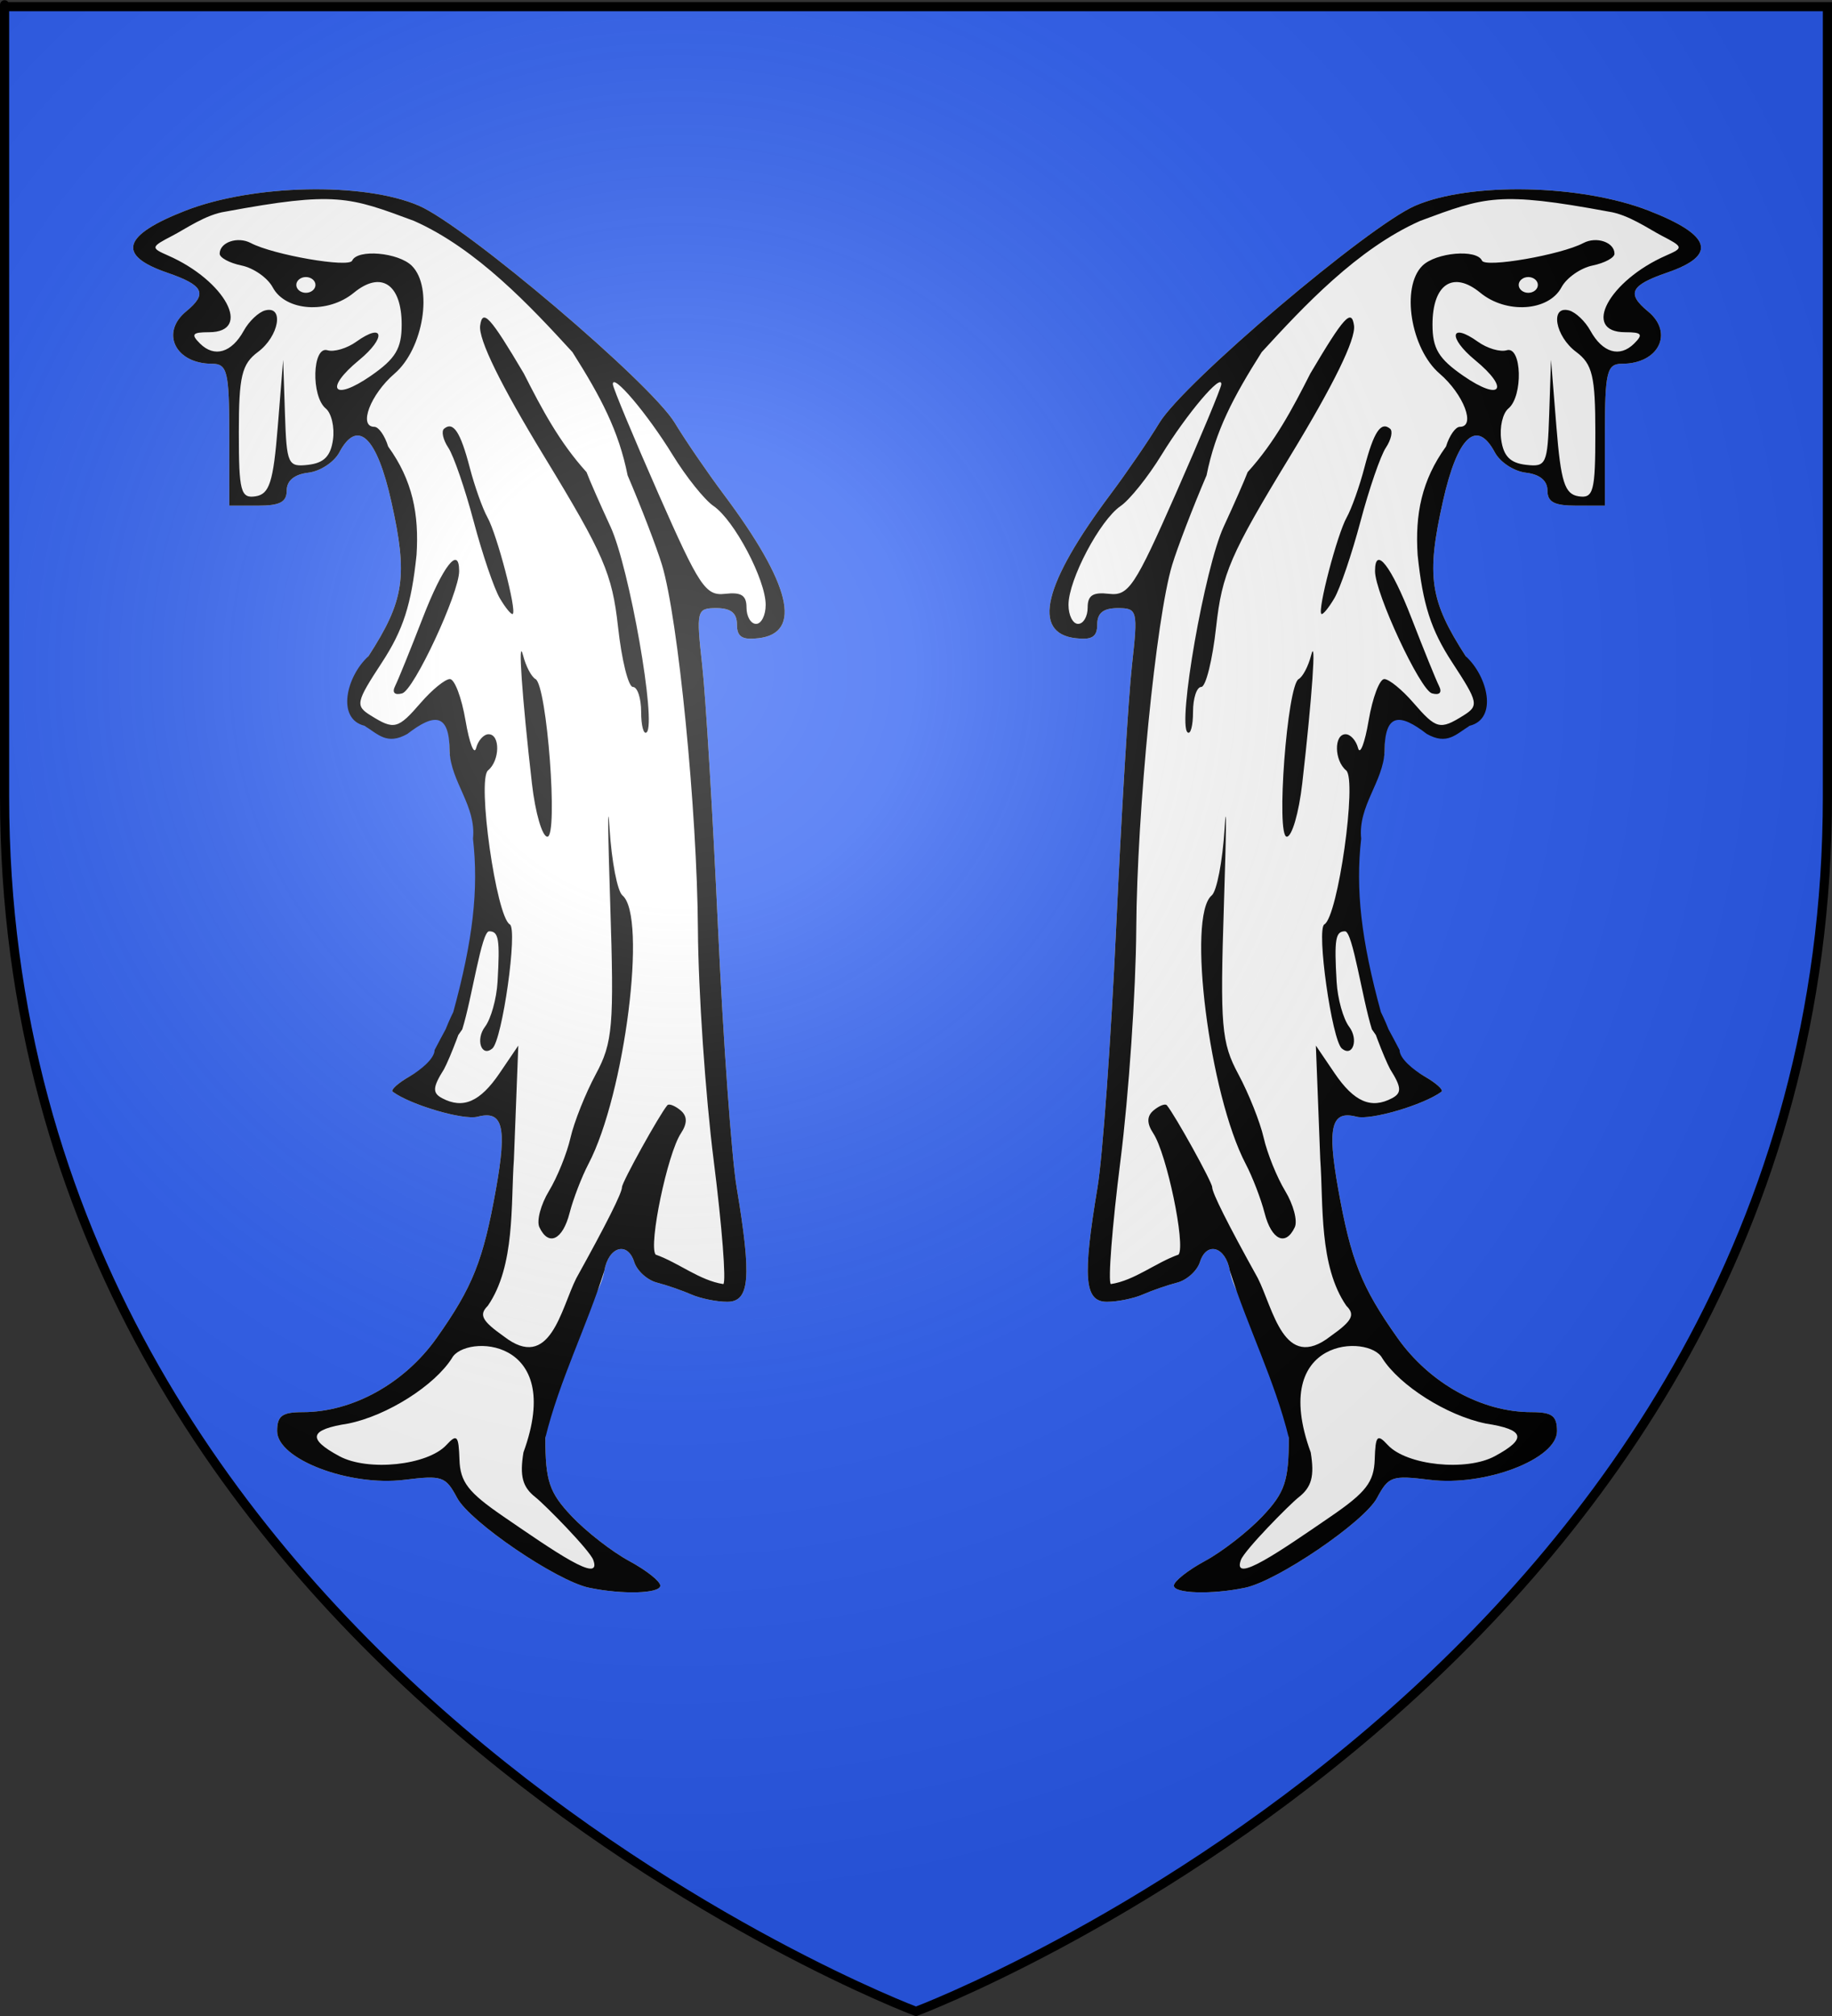 <?xml version="1.0" encoding="UTF-8" standalone="no"?>
<svg
   xmlns:dc="http://purl.org/dc/elements/1.1/"
   xmlns:cc="http://creativecommons.org/ns#"
   xmlns:rdf="http://www.w3.org/1999/02/22-rdf-syntax-ns#"
   xmlns:svg="http://www.w3.org/2000/svg"
   xmlns="http://www.w3.org/2000/svg"
   xmlns:xlink="http://www.w3.org/1999/xlink"
   xmlns:sodipodi="http://sodipodi.sourceforge.net/DTD/sodipodi-0.dtd"
   xmlns:inkscape="http://www.inkscape.org/namespaces/inkscape"
   height="660"
   width="600"
   version="1.0"
   id="svg2"
   sodipodi:version="0.32"
   inkscape:version="0.48.1 r9760"
   sodipodi:docname="Blason ville fr Saulnot. 70svg"
   inkscape:export-filename="/Users/olivier/Desktop/Blason Rouge/Blason_Vide_3D.png"
   inkscape:export-xdpi="144"
   inkscape:export-ydpi="144"
   inkscape:output_extension="org.inkscape.output.svg.inkscape">
  <rect width="100%" height="100%" fill="#333333" stroke="none"/>
  <sodipodi:namedview
     inkscape:window-height="645"
     inkscape:window-width="858"
     inkscape:pageshadow="2"
     inkscape:pageopacity="0.0"
     guidetolerance="10.0"
     gridtolerance="10.0"
     objecttolerance="10.0"
     borderopacity="1.0"
     bordercolor="#666666"
     pagecolor="#ffffff"
     id="base"
     showgrid="false"
     height="660px"
     inkscape:zoom="0.64763324"
     inkscape:cx="299.99999"
     inkscape:cy="329.66161"
     inkscape:window-x="133"
     inkscape:window-y="0"
     inkscape:current-layer="g2402"
     showguides="true"
     inkscape:guide-bbox="true"
     inkscape:window-maximized="0">
    <sodipodi:guide
       orientation="1,0"
       position="300,305.917"
       id="guide3626" />
  </sodipodi:namedview>
  <desc
     id="desc4">Flag of Canton of Valais (Wallis)</desc>
  <defs
     id="defs6">
    <linearGradient
       id="linearGradient2893">
      <stop
         style="stop-color:white;stop-opacity:0.314;"
         offset="0"
         id="stop2895" />
      <stop
         id="stop2897"
         offset="0.19"
         style="stop-color:white;stop-opacity:0.251;" />
      <stop
         style="stop-color:#6b6b6b;stop-opacity:0.125;"
         offset="0.6"
         id="stop2901" />
      <stop
         style="stop-color:black;stop-opacity:0.125;"
         offset="1"
         id="stop2899" />
    </linearGradient>
    <radialGradient
       inkscape:collect="always"
       xlink:href="#linearGradient2893"
       id="radialGradient3163"
       gradientUnits="userSpaceOnUse"
       gradientTransform="matrix(1.353,0,0,1.349,-77.629,-85.747)"
       cx="221.445"
       cy="226.331"
       fx="221.445"
       fy="226.331"
       r="300" />
  </defs>
  <g
     inkscape:groupmode="layer"
     id="layer3"
     inkscape:label="Fond écu"
     style="display:inline">
    <path
       id="path2855"
       style="fill:#2b5df2;fill-opacity:1;fill-rule:evenodd;stroke:none;stroke-width:1px;stroke-linecap:butt;stroke-linejoin:miter;stroke-opacity:1"
       d="M 300,658.5 C 300,658.5 598.5,546.18 598.5,260.728 C 598.5,-24.723 598.5,2.176 598.5,2.176 L 1.5,2.176 L 1.5,260.728 C 1.5,546.18 300,658.5 300,658.5 z "
       sodipodi:nodetypes="cccccc" />
    <g
       id="g3040"
       transform="matrix(1.426,0,0,1.173,-125.085,-51.117)">
      <g
         style="display:inline"
         inkscape:label="Fond écu"
         id="g3042" />
      <g
         inkscape:label="Meubles"
         id="g3044">
        <g
           transform="matrix(0.175,0,0,0.175,127.929,235.104)"
           style="fill:#000000;stroke:none"
           id="g5048" />
        <g
           id="g2402"
           transform="matrix(2.2,0,0,2.2,85.96,80.235)">
          <path
             sodipodi:nodetypes="csssssssssccscccccsssscccssssssssssssssssssccsssc"
             style="fill:#ffffff;fill-opacity:1"
             d="M 62.294,184.76 C 58.909,183.898 49.874,176.428 48.528,173.378 C 47.312,170.622 46.972,170.48 43.02,171.071 C 37.246,171.935 29.732,168.443 29.732,164.896 C 29.732,162.947 30.246,162.485 32.416,162.485 C 37.617,162.485 43.03,158.835 46.39,153.062 C 50.151,146.601 51.249,143.245 52.584,134.13 C 53.736,126.267 53.295,124.172 50.664,125.007 C 49.172,125.481 43.648,123.505 41.792,121.835 C 41.551,121.618 42.338,120.749 43.542,119.906 C 44.747,119.062 46.418,117.872 46.418,116.803 C 50.314,106.525 53.275,94.031 50.119,82.699 C 49.492,82.49 47.732,80.631 47.732,78.569 C 47.732,73.697 46.887,72.991 44.142,75.57 L 41.966,76.363 L 38.842,75.408 L 37.712,72.957 L 39.256,66.598 C 43.026,59.498 43.395,56.452 41.64,46.919 C 40.127,38.701 38.117,36.409 36.219,40.735 C 35.676,41.973 34.22,43.129 32.982,43.305 C 31.536,43.51 30.732,44.314 30.732,45.555 C 30.732,47.033 30.029,47.485 27.732,47.485 L 24.732,47.485 L 24.732,38.485 C 24.732,30.485 24.532,29.485 22.932,29.485 C 19.114,29.485 17.517,25.558 20.232,22.843 C 22.5,20.575 22.073,19.526 18.232,17.921 C 12.955,15.716 13.581,13.175 20.17,10.058 C 27.227,6.719 38.779,6.421 44.522,9.429 C 49.417,11.992 68.713,31.891 71.245,36.985 C 72.338,39.185 74.629,43.254 76.336,46.027 C 83.362,57.438 84.601,63.649 79.982,64.305 C 78.271,64.548 77.732,64.129 77.732,62.555 C 77.732,61.105 77.089,60.485 75.587,60.485 C 73.53,60.485 73.469,60.782 74.106,67.735 C 74.472,71.723 75.214,86.685 75.755,100.985 C 76.297,115.285 77.173,130.135 77.703,133.985 C 79.281,145.452 79.075,148.485 76.719,148.485 C 75.611,148.485 73.924,148.068 72.969,147.558 C 72.013,147.049 70.402,146.371 69.387,146.053 C 68.372,145.735 67.303,144.559 67.01,143.439 C 66.311,140.769 64.326,141.483 63.886,144.564 C 63.696,145.896 63.093,147.53 62.546,148.196 C 59.693,155.72 57.838,158.934 57.732,165.731 C 57.732,171.224 58.134,172.679 60.482,175.699 C 61.995,177.644 64.695,180.195 66.482,181.369 C 68.27,182.543 69.732,183.95 69.732,184.495 C 69.732,185.506 65.779,185.647 62.294,184.76 z"
             id="path1933" />
          <path
             sodipodi:nodetypes="csssssssssccsccccccssssccsssccccssssssssscccsssssssssssssssssccssssssssssssscccccccsssscccsssssssssssssssssccsssccscccssssccsssssssccsssccssssssssccsssccssssccssccsssccssssssc"
             style="fill:#000000;fill-opacity:1"
             d="M 62.294,184.76 C 58.909,183.898 49.874,176.428 48.528,173.378 C 47.312,170.622 46.972,170.48 43.02,171.071 C 37.246,171.935 29.732,168.443 29.732,164.896 C 29.732,162.947 30.246,162.485 32.416,162.485 C 37.617,162.485 43.03,158.835 46.39,153.062 C 50.151,146.601 51.249,143.245 52.584,134.13 C 53.736,126.267 53.295,124.172 50.664,125.007 C 49.172,125.481 43.648,123.505 41.792,121.835 C 41.551,121.618 42.338,120.749 43.542,119.906 C 44.747,119.062 46.168,117.622 46.168,116.553 C 52.869,100.921 48.443,116.049 47.151,118.979 C 45.963,121.268 45.924,121.993 46.952,122.657 C 49.136,124.067 50.922,123.123 52.953,119.485 L 54.907,115.985 L 54.448,130.442 C 54.111,136.109 54.603,143.924 51.724,148.996 C 50.777,150.136 51.106,150.903 53.381,152.86 C 58.249,157.47 59.351,149.366 60.968,145.485 C 64.117,138.584 65.732,134.671 65.732,133.944 C 65.732,133.309 69.613,124.791 70.467,123.552 C 70.631,123.314 71.245,123.598 71.831,124.184 C 72.562,124.915 72.577,125.836 71.881,127.118 C 70.48,129.693 68.489,141.283 69.239,142.496 C 71.651,143.533 73.828,145.78 76.312,146.239 C 76.624,145.927 76.171,138.875 75.306,130.569 C 74.44,122.263 73.699,109.059 73.658,101.226 C 73.58,86.224 71.592,61.741 69.904,54.985 C 69.354,52.785 67.741,47.68 66.318,43.64 C 65.393,38.002 63.538,33.722 60.559,28.007 C 56.22,22.251 50.591,14.901 44.008,11.355 C 37.243,8.302 35.819,7.599 24.359,10.18 C 22.296,10.541 20.15,12.39 18.828,13.222 C 16.535,14.664 16.512,14.78 18.328,15.746 C 24.328,18.936 27.207,25.485 22.61,25.485 C 20.875,25.485 20.706,25.749 21.683,26.926 C 23.185,28.736 24.985,28.088 26.253,25.281 C 26.792,24.09 27.795,22.936 28.482,22.717 C 30.488,22.078 29.93,25.996 27.732,27.985 C 26.034,29.522 25.732,31.065 25.732,38.214 C 25.732,45.691 25.928,46.595 27.482,46.299 C 28.93,46.023 29.329,44.499 29.796,37.476 L 30.359,28.985 L 30.546,35.805 C 30.722,42.26 30.852,42.607 32.982,42.305 C 34.621,42.072 35.321,41.205 35.56,39.114 C 35.741,37.534 35.403,35.757 34.81,35.164 C 33.254,33.607 33.403,27.199 34.982,27.772 C 35.67,28.021 37.022,27.536 37.988,26.694 C 40.893,24.164 41.149,26.159 38.287,29.021 C 34.598,32.711 35.593,34.315 39.52,31.01 C 42.095,28.843 42.732,27.557 42.732,24.519 C 42.732,19.377 40.581,17.637 37.738,20.479 C 35.025,23.193 30.604,22.833 29.269,19.79 C 28.739,18.583 27.276,17.337 26.019,17.021 C 24.761,16.706 23.732,16.032 23.732,15.525 C 23.732,14.072 25.609,13.289 26.982,14.17 C 29.323,15.672 37.225,17.34 37.565,16.403 C 38.108,14.908 42.381,15.358 43.793,17.058 C 46.04,19.766 45.011,27.575 41.99,30.734 C 39.468,33.37 38.182,37.485 39.88,37.485 C 40.328,37.485 40.976,38.61 41.321,39.985 C 43.874,44.268 44.559,48.603 44.284,53.735 C 43.745,60.029 42.888,63.266 40.669,67.386 C 37.951,72.435 37.874,72.872 39.497,74.104 C 41.951,75.968 42.337,75.848 44.732,72.485 C 45.907,70.835 47.272,69.485 47.766,69.485 C 48.259,69.485 48.993,71.848 49.396,74.735 C 49.8,77.623 50.298,79.198 50.504,78.235 C 50.71,77.273 51.296,76.485 51.805,76.485 C 53.036,76.485 52.994,79.823 51.748,81.07 C 50.582,82.236 52.605,99.641 54.019,100.605 C 54.874,101.188 53.235,115.316 52.191,116.36 C 51.053,117.498 50.425,115.206 51.432,113.594 C 52.051,112.603 52.64,110.036 52.741,107.889 C 52.997,102.472 52.862,101.485 51.862,101.485 C 51.064,101.485 50.089,109.901 49.059,113.92 C 45.346,120.59 46.734,115.12 48.118,111.735 C 50.179,102.589 50.779,96.17 50.177,89.736 C 50.532,85.58 47.878,82.553 47.732,78.652 C 47.732,73.697 46.088,73.854 43.332,76.442 C 41.187,77.912 40.275,76.468 38.842,75.408 C 35.889,74.502 36.975,69.12 39.256,66.598 C 43.026,59.498 43.395,56.452 41.64,46.919 C 40.127,38.701 38.117,36.409 36.219,40.735 C 35.676,41.973 34.22,43.129 32.982,43.305 C 31.536,43.51 30.732,44.314 30.732,45.555 C 30.732,47.033 30.029,47.485 27.732,47.485 L 24.732,47.485 L 24.732,38.485 C 24.732,30.485 24.532,29.485 22.932,29.485 C 19.114,29.485 17.517,25.558 20.232,22.843 C 22.5,20.575 22.073,19.526 18.232,17.921 C 12.955,15.716 13.581,13.175 20.17,10.058 C 27.227,6.719 38.779,6.421 44.522,9.429 C 49.417,11.992 68.713,31.891 71.245,36.985 C 72.338,39.185 74.629,43.254 76.336,46.027 C 83.362,57.438 84.601,63.649 79.982,64.305 C 78.271,64.548 77.732,64.129 77.732,62.555 C 77.732,61.105 77.089,60.485 75.587,60.485 C 73.53,60.485 73.469,60.782 74.106,67.735 C 74.472,71.723 75.214,86.685 75.755,100.985 C 76.297,115.285 77.173,130.135 77.703,133.985 C 79.281,145.452 79.075,148.485 76.719,148.485 C 75.611,148.485 73.924,148.068 72.969,147.558 C 72.013,147.049 70.402,146.371 69.387,146.053 C 68.372,145.735 67.303,144.559 67.01,143.439 C 66.311,140.769 64.326,141.483 63.886,144.564 C 62.047,151.633 59.186,158.503 57.732,165.731 C 57.732,171.224 58.134,172.679 60.482,175.699 C 61.995,177.644 64.695,180.195 66.482,181.369 C 68.27,182.543 69.732,183.95 69.732,184.495 C 69.732,185.506 65.779,185.647 62.294,184.76 z M 62.728,181.225 C 62.348,179.987 57.68,174.218 56.697,173.28 C 55.345,171.988 55.04,170.606 55.445,167.59 C 59.867,152.863 49.304,152.597 47.982,155.63 C 46.171,159.105 41.245,162.921 37.163,163.932 C 33.092,164.696 32.832,165.85 36.228,168.074 C 39.216,170.032 45.432,169.241 47.401,166.653 C 48.503,165.203 48.681,165.441 48.764,168.485 C 48.842,171.357 49.668,172.658 53.364,175.735 C 58.539,180.043 63.721,184.453 62.728,181.225 z M 80.732,60.068 C 80.732,56.88 77.454,49.33 75.291,47.534 C 74.348,46.751 72.425,43.833 71.019,41.048 C 68.381,35.825 64.695,30.539 64.78,32.101 C 64.807,32.587 66.948,38.835 69.539,45.985 C 73.805,57.758 74.462,58.956 76.491,58.673 C 78.189,58.435 78.732,58.859 78.732,60.423 C 78.732,61.557 79.182,62.485 79.732,62.485 C 80.282,62.485 80.732,61.398 80.732,60.068 z M 33.732,19.485 C 33.732,18.935 33.282,18.485 32.732,18.485 C 32.182,18.485 31.732,18.935 31.732,19.485 C 31.732,20.035 32.182,20.485 32.732,20.485 C 33.282,20.485 33.732,20.035 33.732,19.485 z M 57.108,139.024 C 56.8,138.22 57.252,136.149 58.113,134.423 C 58.975,132.697 59.984,129.657 60.357,127.669 C 60.731,125.68 61.919,122.056 62.999,119.615 C 64.77,115.612 64.917,113.498 64.505,98.081 C 64.253,88.678 64.222,84.359 64.436,88.482 C 64.65,92.605 65.254,96.407 65.779,96.932 C 68.386,99.539 66.03,122.189 62.237,130.985 C 61.525,132.635 60.635,135.448 60.258,137.235 C 59.538,140.652 58.056,141.493 57.108,139.024 z M 56.33,82.735 C 55.29,71.68 54.842,63.813 55.406,66.485 C 55.696,67.86 56.281,69.21 56.704,69.485 C 57.902,70.263 59.092,89.485 57.942,89.485 C 57.405,89.485 56.679,86.448 56.33,82.735 z M 67.732,73.652 C 67.732,71.91 67.344,70.485 66.87,70.485 C 66.396,70.485 65.697,67.057 65.318,62.868 C 64.706,56.114 63.832,53.663 57.623,41.268 C 53.051,32.141 50.725,26.365 50.925,24.635 C 51.178,22.45 51.977,23.516 55.482,30.715 C 57.367,35.231 59.188,39.42 62.031,43.235 C 62.324,44.198 63.45,47.313 64.533,50.158 C 66.505,55.337 69.371,75.18 68.3,76.25 C 67.988,76.563 67.732,75.394 67.732,73.652 z M 42.051,70.36 C 42.364,69.604 43.657,65.727 44.926,61.745 C 47.028,55.146 48.732,52.48 48.732,55.791 C 48.732,58.59 44.015,70.891 42.784,71.301 C 41.99,71.566 41.704,71.199 42.051,70.36 z M 52.977,59.234 C 52.377,57.997 51.149,53.61 50.249,49.485 C 49.35,45.36 48.159,41.154 47.603,40.138 C 47.048,39.122 46.85,38.034 47.163,37.721 C 48.122,36.762 48.869,38.138 49.839,42.658 C 50.35,45.038 51.184,47.885 51.692,48.985 C 52.682,51.129 54.764,60.787 54.33,61.221 C 54.186,61.365 53.577,60.471 52.977,59.234 z"
             id="path1927" />
        </g>
      </g>
      <g
         inkscape:label="Reflet final"
         id="g3050" />
      <g
         inkscape:label="Contour final"
         id="g3052" />
    </g>
    <use
       x="0"
       y="0"
       xlink:href="#g3040"
       id="use3054"
       transform="matrix(-1,0,0,1,600.71,0)"
       width="600"
       height="660" />
  </g>
  <g
     inkscape:groupmode="layer"
     id="layer4"
     inkscape:label="Meubles"
     sodipodi:insensitive="true" />
  <g
     inkscape:groupmode="layer"
     id="layer2"
     inkscape:label="Reflet final"
     sodipodi:insensitive="true">
    <path
       sodipodi:nodetypes="cccccc"
       d="M 300,658.5 C 300,658.5 598.5,546.18 598.5,260.728 C 598.5,-24.723 598.5,2.176 598.5,2.176 L 1.5,2.176 L 1.5,260.728 C 1.5,546.18 300,658.5 300,658.5 z "
       style="opacity:1;fill:url(#radialGradient3163);fill-opacity:1;fill-rule:evenodd;stroke:none;stroke-width:1px;stroke-linecap:butt;stroke-linejoin:miter;stroke-opacity:1"
       id="path2875"
       inkscape:export-xdpi="144"
       inkscape:export-ydpi="144" />
  </g>
  <g
     inkscape:groupmode="layer"
     id="layer1"
     inkscape:label="Contour final"
     sodipodi:insensitive="true">
    <path
       sodipodi:nodetypes="cccccc"
       d="M 300,658.5 C 300,658.5 1.5,546.18 1.5,260.728 C 1.5,-24.723 1.5,2.176 1.5,2.176 L 598.5,2.176 L 598.5,260.728 C 598.5,546.18 300,658.5 300,658.5 z "
       style="opacity:1;fill:none;fill-opacity:1;fill-rule:evenodd;stroke:#000000;stroke-width:3;stroke-linecap:butt;stroke-linejoin:miter;stroke-miterlimit:4;stroke-dasharray:none;stroke-opacity:1"
       id="path1411"
       inkscape:export-xdpi="144"
       inkscape:export-ydpi="144" />
  </g>
</svg>
